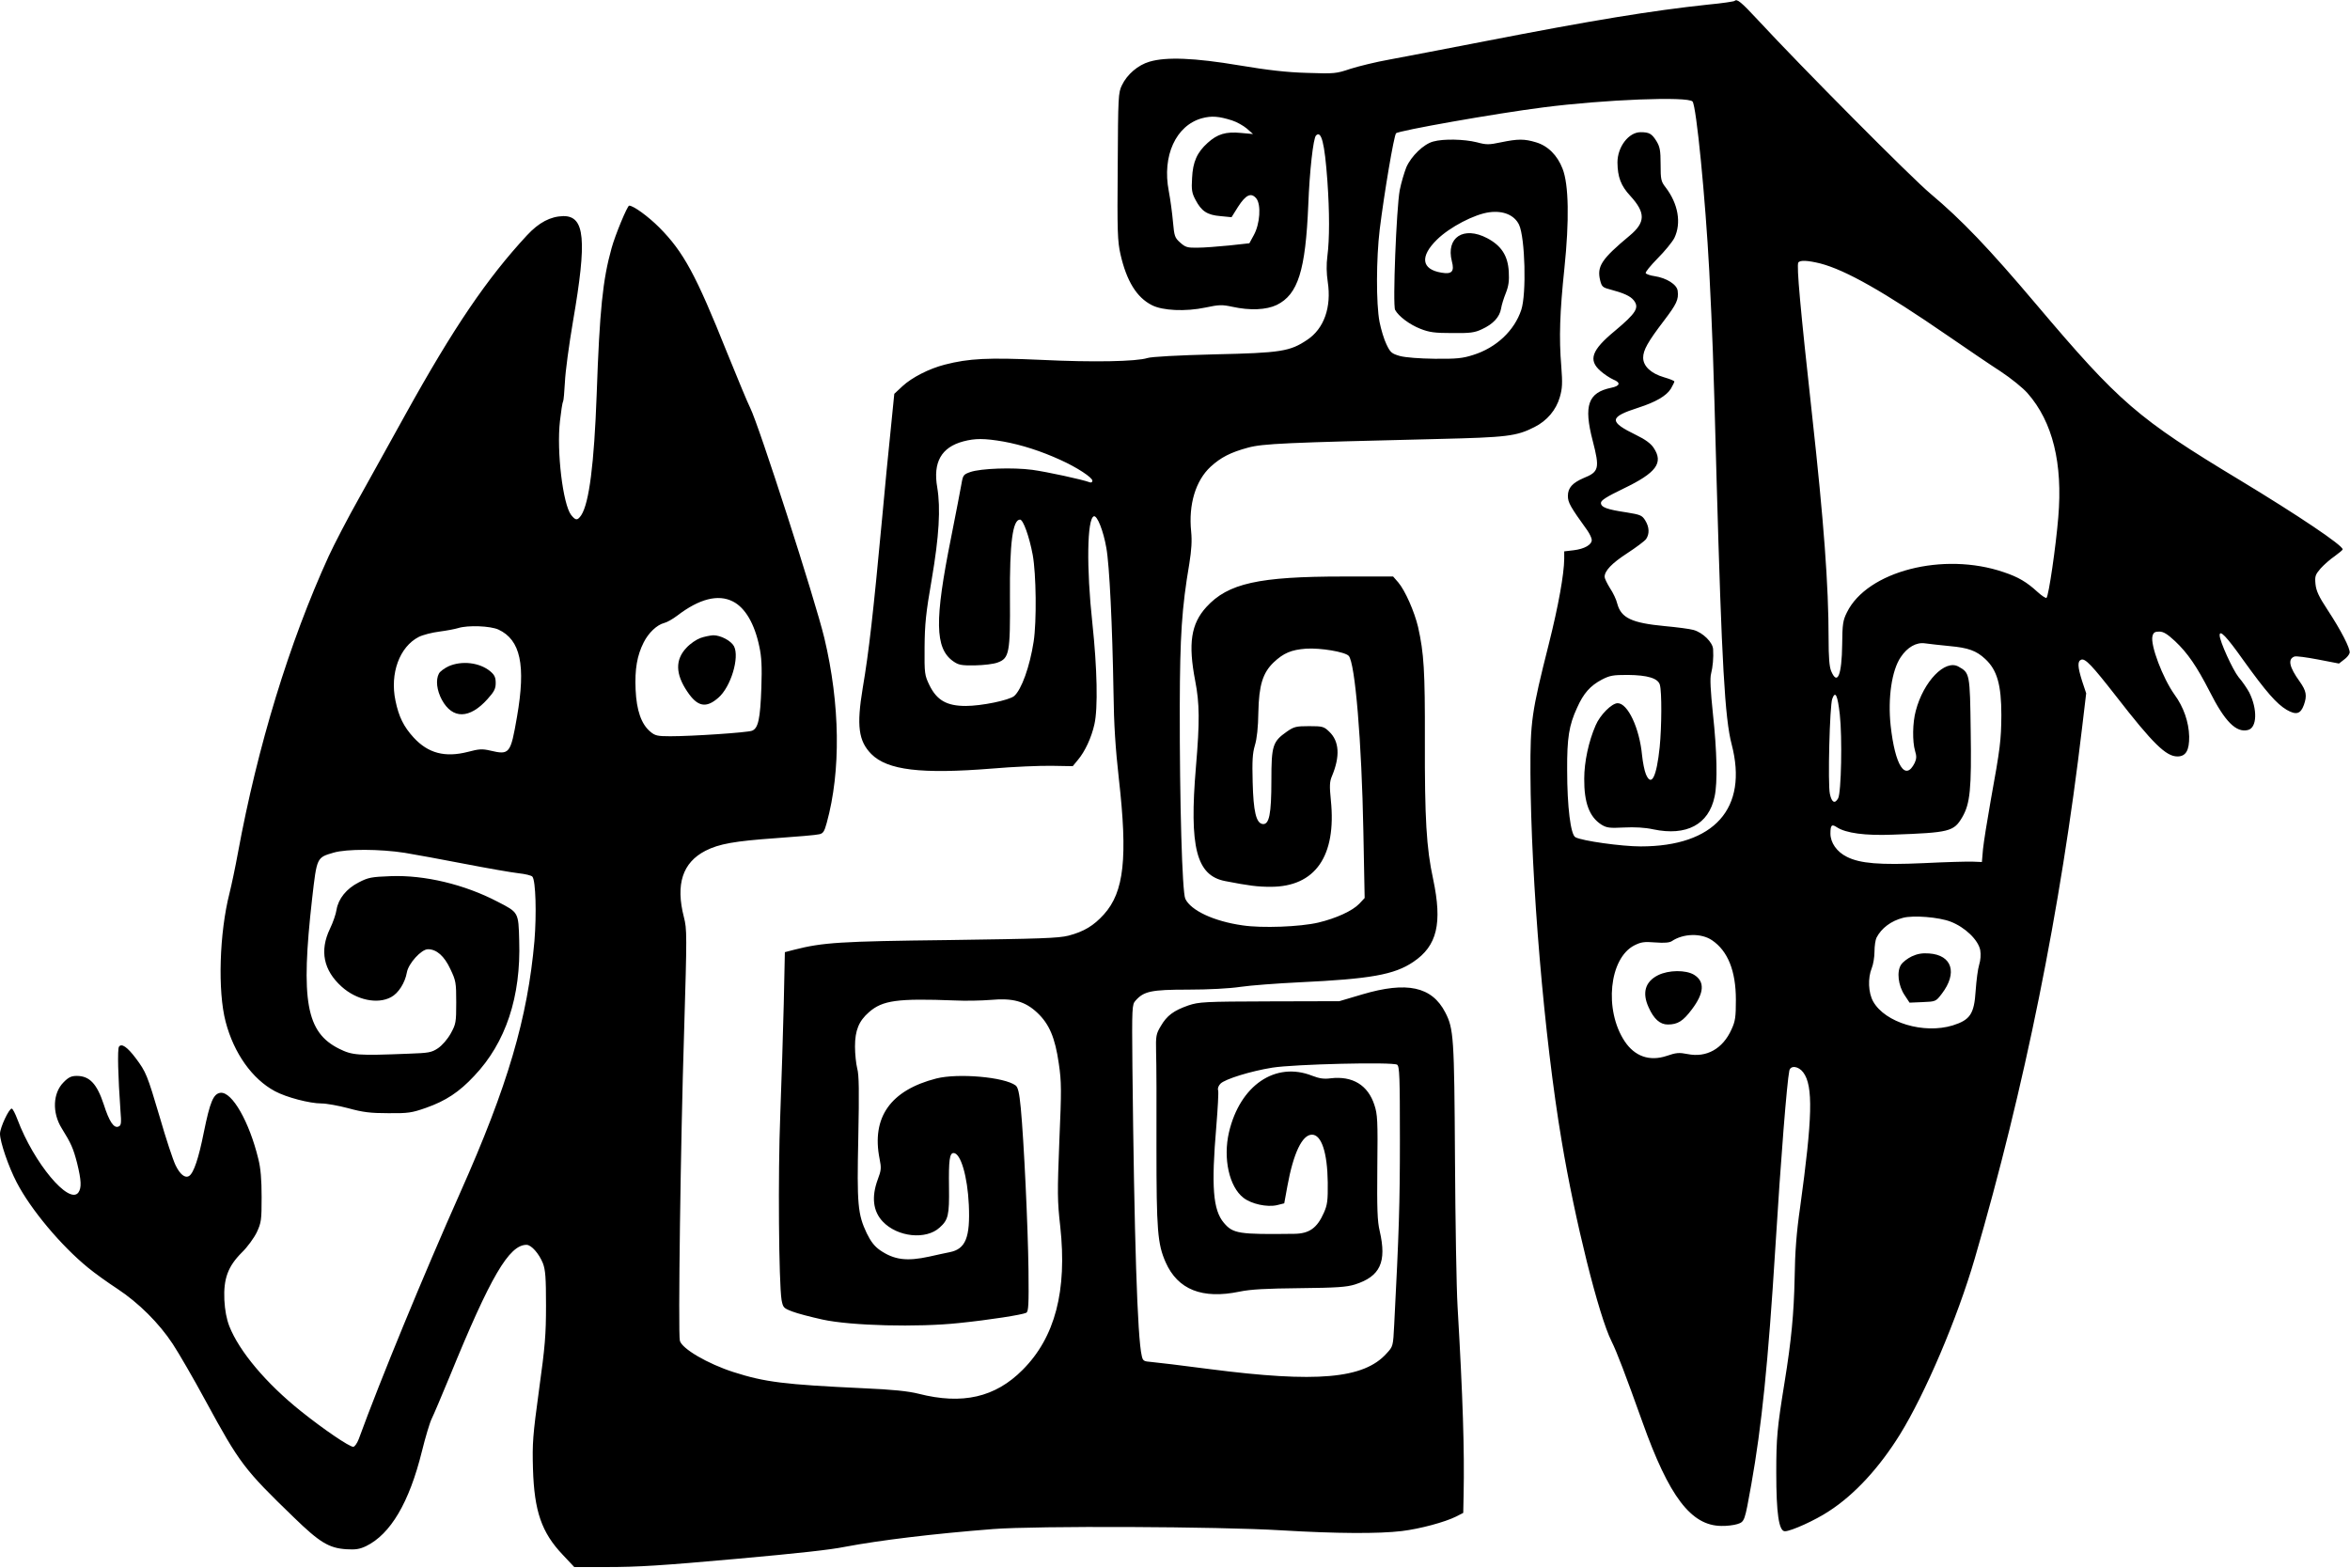 <?xml version="1.0" standalone="no"?>
<!DOCTYPE svg PUBLIC "-//W3C//DTD SVG 20010904//EN"
 "http://www.w3.org/TR/2001/REC-SVG-20010904/DTD/svg10.dtd">
<svg version="1.0" xmlns="http://www.w3.org/2000/svg"
 width="1280pt" height="854pt" viewBox="0 0 1280 854"
 preserveAspectRatio="xMidYMid meet">
<g transform="translate(0,854) scale(0.1,-0.1)"
fill="#000000" stroke="none">
<path d="M9448 8535 c-3 -3 -68 -13 -144 -20 -309 -33 -627 -85 -1218 -200
-210 -41 -442 -85 -516 -99 -74 -13 -171 -37 -215 -51 -77 -26 -86 -27 -235
-22 -112 3 -214 15 -370 41 -244 41 -398 47 -489 20 -62 -18 -122 -69 -150
-128 -20 -40 -21 -62 -23 -442 -3 -356 -1 -408 15 -479 33 -145 88 -235 171
-277 58 -30 183 -36 292 -13 75 16 91 16 147 4 96 -21 184 -17 241 10 116 57
157 187 172 546 7 183 27 362 42 377 29 29 47 -39 62 -247 12 -171 12 -317 0
-410 -6 -46 -5 -94 2 -140 21 -138 -20 -255 -112 -316 -94 -63 -142 -71 -505
-79 -200 -5 -344 -13 -365 -20 -60 -19 -293 -24 -579 -10 -289 13 -393 8 -525
-26 -86 -22 -179 -70 -230 -117 l-45 -42 -20 -200 c-12 -110 -32 -324 -46
-475 -49 -524 -72 -728 -106 -928 -34 -205 -23 -288 47 -359 88 -88 271 -110
658 -79 115 10 261 16 324 15 l115 -2 28 34 c39 46 74 122 90 194 20 87 15
306 -11 550 -33 303 -29 570 8 583 18 6 52 -79 68 -172 17 -92 33 -427 39
-786 2 -176 11 -309 29 -470 49 -431 29 -618 -81 -740 -56 -62 -109 -94 -193
-116 -55 -14 -156 -17 -650 -24 -596 -7 -688 -13 -845 -53 l-50 -13 -6 -280
c-4 -153 -12 -426 -19 -605 -13 -325 -8 -915 7 -1009 8 -42 11 -45 58 -63 28
-11 102 -30 165 -44 155 -34 519 -43 743 -19 167 17 345 45 367 56 12 7 14 44
12 232 -3 240 -25 704 -42 883 -8 83 -15 113 -28 123 -61 46 -314 68 -432 38
-250 -64 -354 -212 -309 -438 10 -49 9 -62 -10 -112 -35 -95 -26 -173 27 -229
80 -85 236 -101 310 -33 47 42 53 67 51 219 -2 147 3 187 25 187 39 0 76 -129
83 -282 8 -177 -17 -241 -104 -258 -21 -4 -71 -15 -111 -24 -123 -27 -192 -18
-269 35 -30 21 -50 47 -72 92 -49 104 -54 156 -46 523 5 249 4 341 -6 375 -6
24 -12 78 -12 119 0 88 21 139 76 187 74 65 155 76 467 64 58 -3 146 -1 196 3
120 11 187 -7 254 -70 65 -61 97 -136 117 -276 15 -101 15 -145 3 -423 -11
-280 -11 -325 5 -465 38 -350 -28 -604 -205 -781 -149 -150 -328 -191 -567
-130 -56 14 -140 23 -303 30 -427 20 -534 33 -705 88 -140 45 -281 127 -292
171 -10 41 4 1082 23 1677 16 539 16 563 -1 630 -46 179 -7 297 117 361 74 38
159 53 385 69 114 8 220 17 234 21 22 4 29 14 42 62 78 283 73 646 -13 1007
-50 208 -356 1158 -404 1254 -13 25 -69 161 -126 301 -170 425 -237 548 -369
681 -61 61 -141 119 -164 119 -10 0 -77 -162 -96 -232 -48 -172 -65 -336 -81
-796 -14 -381 -41 -591 -84 -658 -21 -30 -30 -30 -55 1 -45 58 -80 347 -61
512 6 53 13 100 17 106 3 5 7 53 10 106 2 53 22 202 44 331 77 445 65 574 -53
573 -70 -2 -132 -34 -198 -105 -217 -234 -400 -503 -662 -976 -72 -131 -184
-331 -248 -447 -65 -115 -141 -262 -170 -325 -215 -471 -387 -1034 -494 -1615
-14 -77 -35 -176 -46 -220 -55 -216 -65 -533 -21 -700 45 -172 145 -312 268
-378 63 -34 190 -67 254 -67 27 0 93 -12 146 -26 80 -22 121 -27 218 -27 108
-1 128 2 205 29 108 38 181 86 263 174 172 181 255 432 245 737 -4 155 -3 153
-118 212 -180 94 -397 146 -582 139 -105 -4 -122 -7 -174 -34 -67 -34 -111
-89 -121 -149 -3 -22 -19 -69 -36 -104 -57 -119 -35 -226 64 -315 81 -73 195
-97 269 -57 40 21 76 78 86 134 8 49 79 127 115 127 47 0 89 -37 122 -108 30
-63 32 -73 32 -182 0 -109 -2 -118 -30 -169 -18 -32 -46 -64 -69 -80 -36 -24
-51 -26 -160 -30 -280 -11 -306 -9 -379 27 -179 89 -210 260 -147 817 26 227
25 224 117 251 71 21 254 20 388 -1 55 -9 202 -36 326 -60 124 -24 256 -47
292 -51 37 -4 72 -12 77 -19 18 -22 23 -203 11 -350 -37 -419 -145 -789 -404
-1370 -199 -447 -436 -1022 -553 -1343 -9 -23 -22 -42 -30 -42 -22 0 -164 97
-285 194 -190 152 -336 326 -390 463 -15 39 -24 86 -27 143 -5 115 19 182 95
258 31 30 67 80 82 111 24 52 26 66 26 191 0 95 -5 157 -18 208 -49 202 -143
367 -206 360 -39 -5 -57 -49 -91 -216 -28 -141 -55 -221 -80 -237 -22 -14 -50
9 -74 59 -14 29 -53 147 -86 262 -68 229 -74 245 -131 321 -46 61 -77 82 -91
62 -9 -13 -5 -164 8 -346 6 -73 4 -83 -11 -89 -25 -10 -50 27 -80 121 -37 112
-77 155 -147 155 -29 0 -45 -7 -72 -35 -58 -58 -63 -165 -10 -250 51 -82 63
-109 84 -190 23 -94 25 -134 7 -160 -51 -69 -243 161 -332 398 -12 32 -26 59
-31 59 -15 1 -64 -104 -64 -137 0 -44 46 -179 91 -265 76 -147 242 -345 388
-464 36 -30 109 -82 161 -116 115 -76 226 -186 301 -300 31 -47 112 -186 179
-310 186 -342 210 -373 481 -635 140 -136 191 -167 286 -173 49 -3 71 0 107
17 133 65 235 237 304 516 19 77 43 157 53 177 10 20 55 126 100 235 221 541
322 713 417 713 26 0 68 -48 89 -100 14 -37 17 -79 17 -230 0 -160 -5 -222
-38 -460 -34 -249 -37 -290 -33 -430 7 -231 47 -347 162 -468 l63 -67 174 0
c173 0 301 8 713 45 343 31 506 49 586 65 191 36 477 71 809 97 230 18 1228
14 1570 -7 300 -18 530 -19 655 -4 100 12 236 49 296 79 l39 20 2 98 c5 246
-4 528 -33 1027 -6 99 -12 461 -14 805 -4 662 -7 707 -53 796 -73 141 -209
170 -452 98 l-125 -37 -380 -1 c-358 -1 -384 -3 -442 -22 -80 -28 -117 -55
-150 -112 -26 -43 -28 -54 -26 -142 2 -52 3 -286 2 -520 0 -451 6 -525 50
-625 66 -149 199 -202 402 -160 63 13 145 17 329 19 201 2 255 6 300 20 138
44 174 122 135 291 -13 54 -15 122 -13 348 3 254 1 288 -16 339 -35 108 -119
159 -238 145 -37 -5 -62 -1 -101 14 -200 79 -393 -52 -453 -308 -33 -142 1
-297 79 -357 44 -34 128 -52 182 -40 l40 10 17 93 c33 181 81 281 134 281 52
0 84 -98 86 -260 1 -99 -2 -122 -21 -165 -37 -84 -80 -114 -161 -115 -304 -4
-334 1 -384 60 -59 70 -69 196 -41 525 8 98 13 187 10 196 -4 11 2 26 13 37
25 25 164 68 282 87 118 19 657 32 680 16 13 -9 15 -66 15 -408 0 -351 -5
-505 -31 -1007 -6 -119 -6 -119 -42 -158 -124 -138 -381 -160 -962 -85 -151
20 -295 37 -319 39 -41 3 -46 6 -52 33 -24 99 -41 645 -51 1576 -3 325 -2 338
17 359 45 51 85 60 286 60 110 0 226 6 285 15 54 8 200 19 324 25 383 18 515
41 618 111 130 87 159 210 108 451 -37 169 -46 333 -45 753 1 381 -5 477 -37
620 -20 84 -70 198 -108 243 l-28 32 -272 0 c-461 0 -627 -37 -745 -166 -84
-92 -100 -199 -61 -402 24 -124 25 -221 4 -469 -37 -438 2 -592 160 -622 129
-25 175 -31 247 -31 243 0 359 167 328 471 -8 79 -7 102 6 132 45 108 40 190
-15 242 -29 28 -36 30 -110 30 -71 0 -82 -3 -121 -30 -77 -54 -84 -76 -84
-265 0 -185 -12 -243 -48 -238 -35 5 -50 68 -54 228 -3 115 -1 156 12 200 11
35 18 99 19 180 3 148 24 215 83 272 54 51 96 69 177 75 77 5 211 -17 232 -39
35 -36 71 -471 80 -956 l7 -363 -29 -31 c-37 -39 -127 -80 -224 -103 -99 -23
-306 -31 -412 -15 -156 22 -282 81 -312 145 -17 38 -31 525 -30 1050 1 380 11
535 52 775 12 75 15 125 10 175 -15 147 24 277 106 353 56 51 108 78 204 104
82 22 201 27 1032 47 379 9 430 15 528 65 68 34 118 93 138 163 14 48 15 76 8
168 -13 155 -8 296 17 534 27 260 24 456 -10 542 -28 73 -80 125 -145 144 -63
19 -98 19 -190 0 -66 -14 -80 -14 -132 0 -68 17 -182 20 -238 4 -52 -14 -119
-79 -146 -140 -11 -28 -28 -84 -36 -125 -18 -98 -39 -627 -25 -652 19 -35 79
-80 138 -103 48 -19 78 -23 173 -23 98 -1 122 2 162 21 61 28 96 66 104 112 3
20 15 58 26 85 15 38 19 66 16 117 -5 86 -40 141 -118 182 -128 67 -225 4
-192 -126 15 -56 0 -72 -57 -62 -109 18 -118 88 -24 180 69 68 205 139 286
149 76 10 136 -16 161 -68 33 -71 41 -377 12 -464 -38 -114 -137 -206 -261
-245 -59 -19 -91 -22 -210 -21 -84 1 -160 7 -190 15 -45 13 -52 19 -73 63 -13
26 -30 82 -38 123 -19 99 -18 345 1 503 25 201 77 509 89 524 11 14 541 108
801 141 333 43 790 61 814 32 21 -26 70 -529 91 -922 18 -368 21 -427 40
-1140 28 -994 45 -1299 82 -1439 91 -349 -94 -556 -496 -556 -102 0 -319 30
-355 50 -26 13 -45 166 -45 365 -1 176 10 245 54 340 35 79 72 120 134 153 44
23 62 26 141 26 109 -1 166 -18 176 -54 11 -39 10 -227 -1 -339 -17 -163 -45
-219 -75 -148 -8 19 -17 65 -21 103 -14 149 -78 284 -133 284 -32 0 -96 -64
-120 -121 -38 -87 -62 -199 -62 -290 -1 -131 28 -208 93 -250 29 -18 45 -20
123 -16 58 3 115 0 160 -10 181 -38 302 26 334 178 17 76 13 248 -9 451 -13
126 -17 195 -10 219 9 36 14 87 11 132 -1 38 -56 92 -107 106 -21 6 -92 15
-157 21 -179 17 -237 44 -258 122 -5 22 -23 60 -40 85 -16 26 -29 53 -29 61 0
33 39 74 122 128 49 32 96 67 104 78 19 28 18 65 -5 102 -17 27 -26 31 -100
43 -108 16 -141 28 -141 52 0 14 30 33 123 78 179 86 219 140 164 222 -15 23
-46 46 -94 69 -152 74 -150 98 12 150 93 30 152 64 176 103 10 18 19 35 19 39
0 4 -25 14 -56 23 -72 21 -114 61 -114 107 0 41 26 87 113 201 69 91 81 115
75 163 -4 34 -60 70 -126 80 -23 3 -45 11 -48 16 -4 5 26 41 64 80 39 39 80
89 92 112 39 81 21 186 -48 276 -25 32 -27 43 -27 125 0 76 -4 96 -23 127 -25
40 -39 48 -86 48 -65 0 -126 -80 -126 -165 1 -79 18 -126 70 -182 84 -92 83
-144 -3 -216 -155 -129 -180 -168 -161 -245 8 -32 14 -38 49 -47 79 -21 115
-37 134 -61 31 -40 13 -69 -104 -167 -126 -104 -145 -158 -78 -217 20 -18 52
-39 70 -47 42 -17 38 -35 -11 -45 -126 -26 -151 -96 -101 -288 39 -151 35
-170 -50 -204 -60 -26 -85 -53 -85 -97 0 -36 13 -59 106 -188 13 -19 24 -42
24 -52 0 -26 -40 -49 -99 -56 l-51 -6 0 -41 c-1 -84 -31 -253 -84 -464 -94
-373 -101 -420 -100 -702 3 -586 75 -1442 170 -2004 72 -432 202 -953 272
-1092 29 -58 74 -177 168 -439 145 -407 265 -564 429 -566 29 -1 69 4 88 10
40 13 40 15 76 216 56 314 92 662 131 1290 30 488 63 899 76 963 6 31 50 26
76 -9 55 -73 50 -247 -17 -734 -20 -137 -28 -244 -30 -386 -4 -193 -18 -341
-55 -569 -40 -247 -45 -301 -45 -490 0 -223 14 -320 47 -320 33 0 166 60 241
110 139 90 273 236 385 416 138 223 313 633 408 959 271 928 468 1902 585
2894 l22 185 -22 66 c-25 79 -26 109 -5 117 22 8 58 -30 190 -199 201 -259
272 -328 334 -328 46 0 65 33 64 109 -2 78 -30 160 -80 228 -64 90 -132 269
-120 318 5 20 13 25 37 25 23 0 44 -13 86 -52 69 -65 118 -137 188 -273 83
-165 145 -227 209 -211 50 12 53 113 7 205 -11 20 -36 58 -58 83 -32 40 -103
196 -103 228 0 32 37 -6 127 -133 128 -178 183 -240 238 -273 52 -30 76 -23
94 27 18 51 13 76 -23 127 -57 79 -66 122 -29 136 8 4 66 -4 129 -16 l114 -22
27 21 c16 11 29 28 31 37 5 22 -47 123 -120 234 -48 73 -62 103 -66 141 -4 43
-1 51 28 85 18 20 53 51 77 67 23 17 43 33 43 37 0 22 -241 184 -560 377 -557
336 -656 422 -1107 955 -262 310 -408 462 -578 605 -101 84 -702 689 -939 945
-93 100 -115 118 -128 105z m-2737 -651 c25 -8 61 -28 80 -44 l34 -30 -66 6
c-82 8 -128 -6 -181 -54 -58 -52 -81 -104 -85 -192 -4 -64 -1 -82 19 -119 32
-61 63 -82 135 -88 l61 -6 35 56 c43 67 72 80 100 46 27 -34 20 -139 -14 -200
l-24 -44 -110 -12 c-61 -6 -138 -12 -172 -12 -55 -1 -66 2 -95 28 -29 26 -32
34 -39 112 -4 46 -14 122 -23 169 -37 191 39 357 181 396 52 14 92 11 164 -12z
m3204 -779 c138 -36 345 -153 695 -394 102 -70 231 -158 287 -194 56 -37 122
-90 147 -119 137 -156 192 -382 167 -676 -13 -158 -52 -427 -64 -438 -3 -4
-26 11 -49 32 -59 54 -104 81 -185 108 -328 112 -743 5 -853 -219 -22 -44 -25
-64 -26 -175 -2 -167 -26 -226 -60 -145 -10 24 -14 75 -14 177 0 289 -26 638
-90 1218 -64 580 -85 813 -75 830 9 14 51 12 120 -5z m-4449 -970 c99 -18 205
-52 310 -100 91 -41 174 -96 174 -113 0 -8 -6 -12 -14 -9 -39 15 -233 57 -313
68 -106 14 -280 8 -338 -12 -37 -13 -40 -17 -48 -64 -5 -28 -30 -160 -57 -295
-90 -448 -88 -600 11 -671 30 -21 44 -24 119 -23 48 1 102 7 125 16 62 23 68
53 66 356 -2 296 15 422 55 422 17 0 50 -91 69 -192 19 -104 22 -363 5 -473
-21 -136 -66 -261 -106 -296 -28 -23 -178 -54 -264 -54 -103 0 -157 31 -197
112 -27 56 -28 63 -27 208 1 126 7 186 39 370 40 234 49 386 30 500 -24 137
22 219 142 251 65 17 114 17 219 -1z m-1474 -871 c67 -34 118 -121 144 -246
12 -55 15 -109 11 -223 -6 -171 -17 -222 -51 -235 -27 -10 -324 -30 -445 -30
-70 0 -83 3 -109 25 -49 41 -75 116 -80 229 -5 111 8 186 44 257 26 52 72 96
112 106 14 3 46 21 71 40 120 92 223 118 303 77z m-1277 -153 c120 -56 150
-193 101 -475 -35 -202 -40 -209 -146 -184 -43 10 -61 9 -121 -7 -125 -32
-217 -8 -296 78 -54 59 -81 113 -99 201 -31 148 22 293 127 347 22 11 72 24
112 29 39 5 86 14 102 19 54 17 176 12 220 -8z m7905 -90 c100 -9 145 -25 193
-70 65 -60 88 -141 88 -306 -1 -136 -6 -179 -58 -465 -19 -107 -38 -226 -42
-265 l-6 -70 -50 2 c-27 1 -147 -2 -265 -8 -242 -11 -348 -2 -420 34 -55 27
-90 77 -90 127 0 46 7 53 34 35 50 -33 155 -47 306 -41 310 11 332 17 378 95
43 74 51 153 46 471 -4 311 -5 315 -66 349 -73 42 -191 -80 -233 -240 -18 -65
-19 -168 -4 -219 9 -29 8 -43 -2 -65 -51 -103 -107 -15 -131 203 -16 150 6
301 55 373 36 54 85 82 132 75 22 -3 83 -10 135 -15z m-599 -372 c14 -125 8
-426 -9 -457 -18 -32 -35 -23 -45 24 -12 52 -1 482 13 518 17 46 29 20 41 -85z
m604 -1129 c78 -30 150 -99 161 -155 4 -24 2 -54 -6 -80 -7 -22 -15 -85 -19
-141 -8 -127 -30 -159 -125 -189 -158 -48 -368 15 -433 130 -27 48 -30 128 -8
182 8 19 15 60 15 90 0 30 5 64 11 76 27 52 79 91 144 108 56 15 196 4 260
-21z m-1300 -101 c86 -58 130 -167 130 -324 0 -94 -3 -117 -24 -162 -47 -105
-136 -155 -239 -134 -46 9 -62 8 -114 -10 -93 -31 -174 -3 -229 80 -113 171
-84 452 53 522 36 18 53 21 114 16 50 -4 78 -1 90 7 62 42 160 45 219 5z"/>
<path d="M3815 5065 c-22 -8 -56 -31 -76 -53 -62 -65 -60 -143 4 -238 56 -84
103 -93 170 -34 68 59 116 220 85 280 -16 30 -72 60 -113 60 -16 -1 -48 -7
-70 -15z"/>
<path d="M2443 4911 c-23 -11 -46 -28 -52 -39 -19 -35 -12 -92 16 -144 58
-106 151 -104 248 4 37 41 45 57 45 88 0 30 -6 44 -30 64 -58 48 -155 59 -227
27z"/>
<path d="M10413 3331 c-23 -11 -49 -31 -58 -45 -25 -37 -16 -114 19 -166 l27
-41 71 3 c72 3 72 3 105 46 86 113 56 210 -69 219 -38 3 -65 -2 -95 -16z"/>
<path d="M9032 3229 c-71 -35 -89 -96 -52 -176 28 -63 62 -93 104 -93 54 0 83
18 131 82 68 90 72 152 12 189 -45 27 -138 26 -195 -2z"/>
</g>
</svg>
